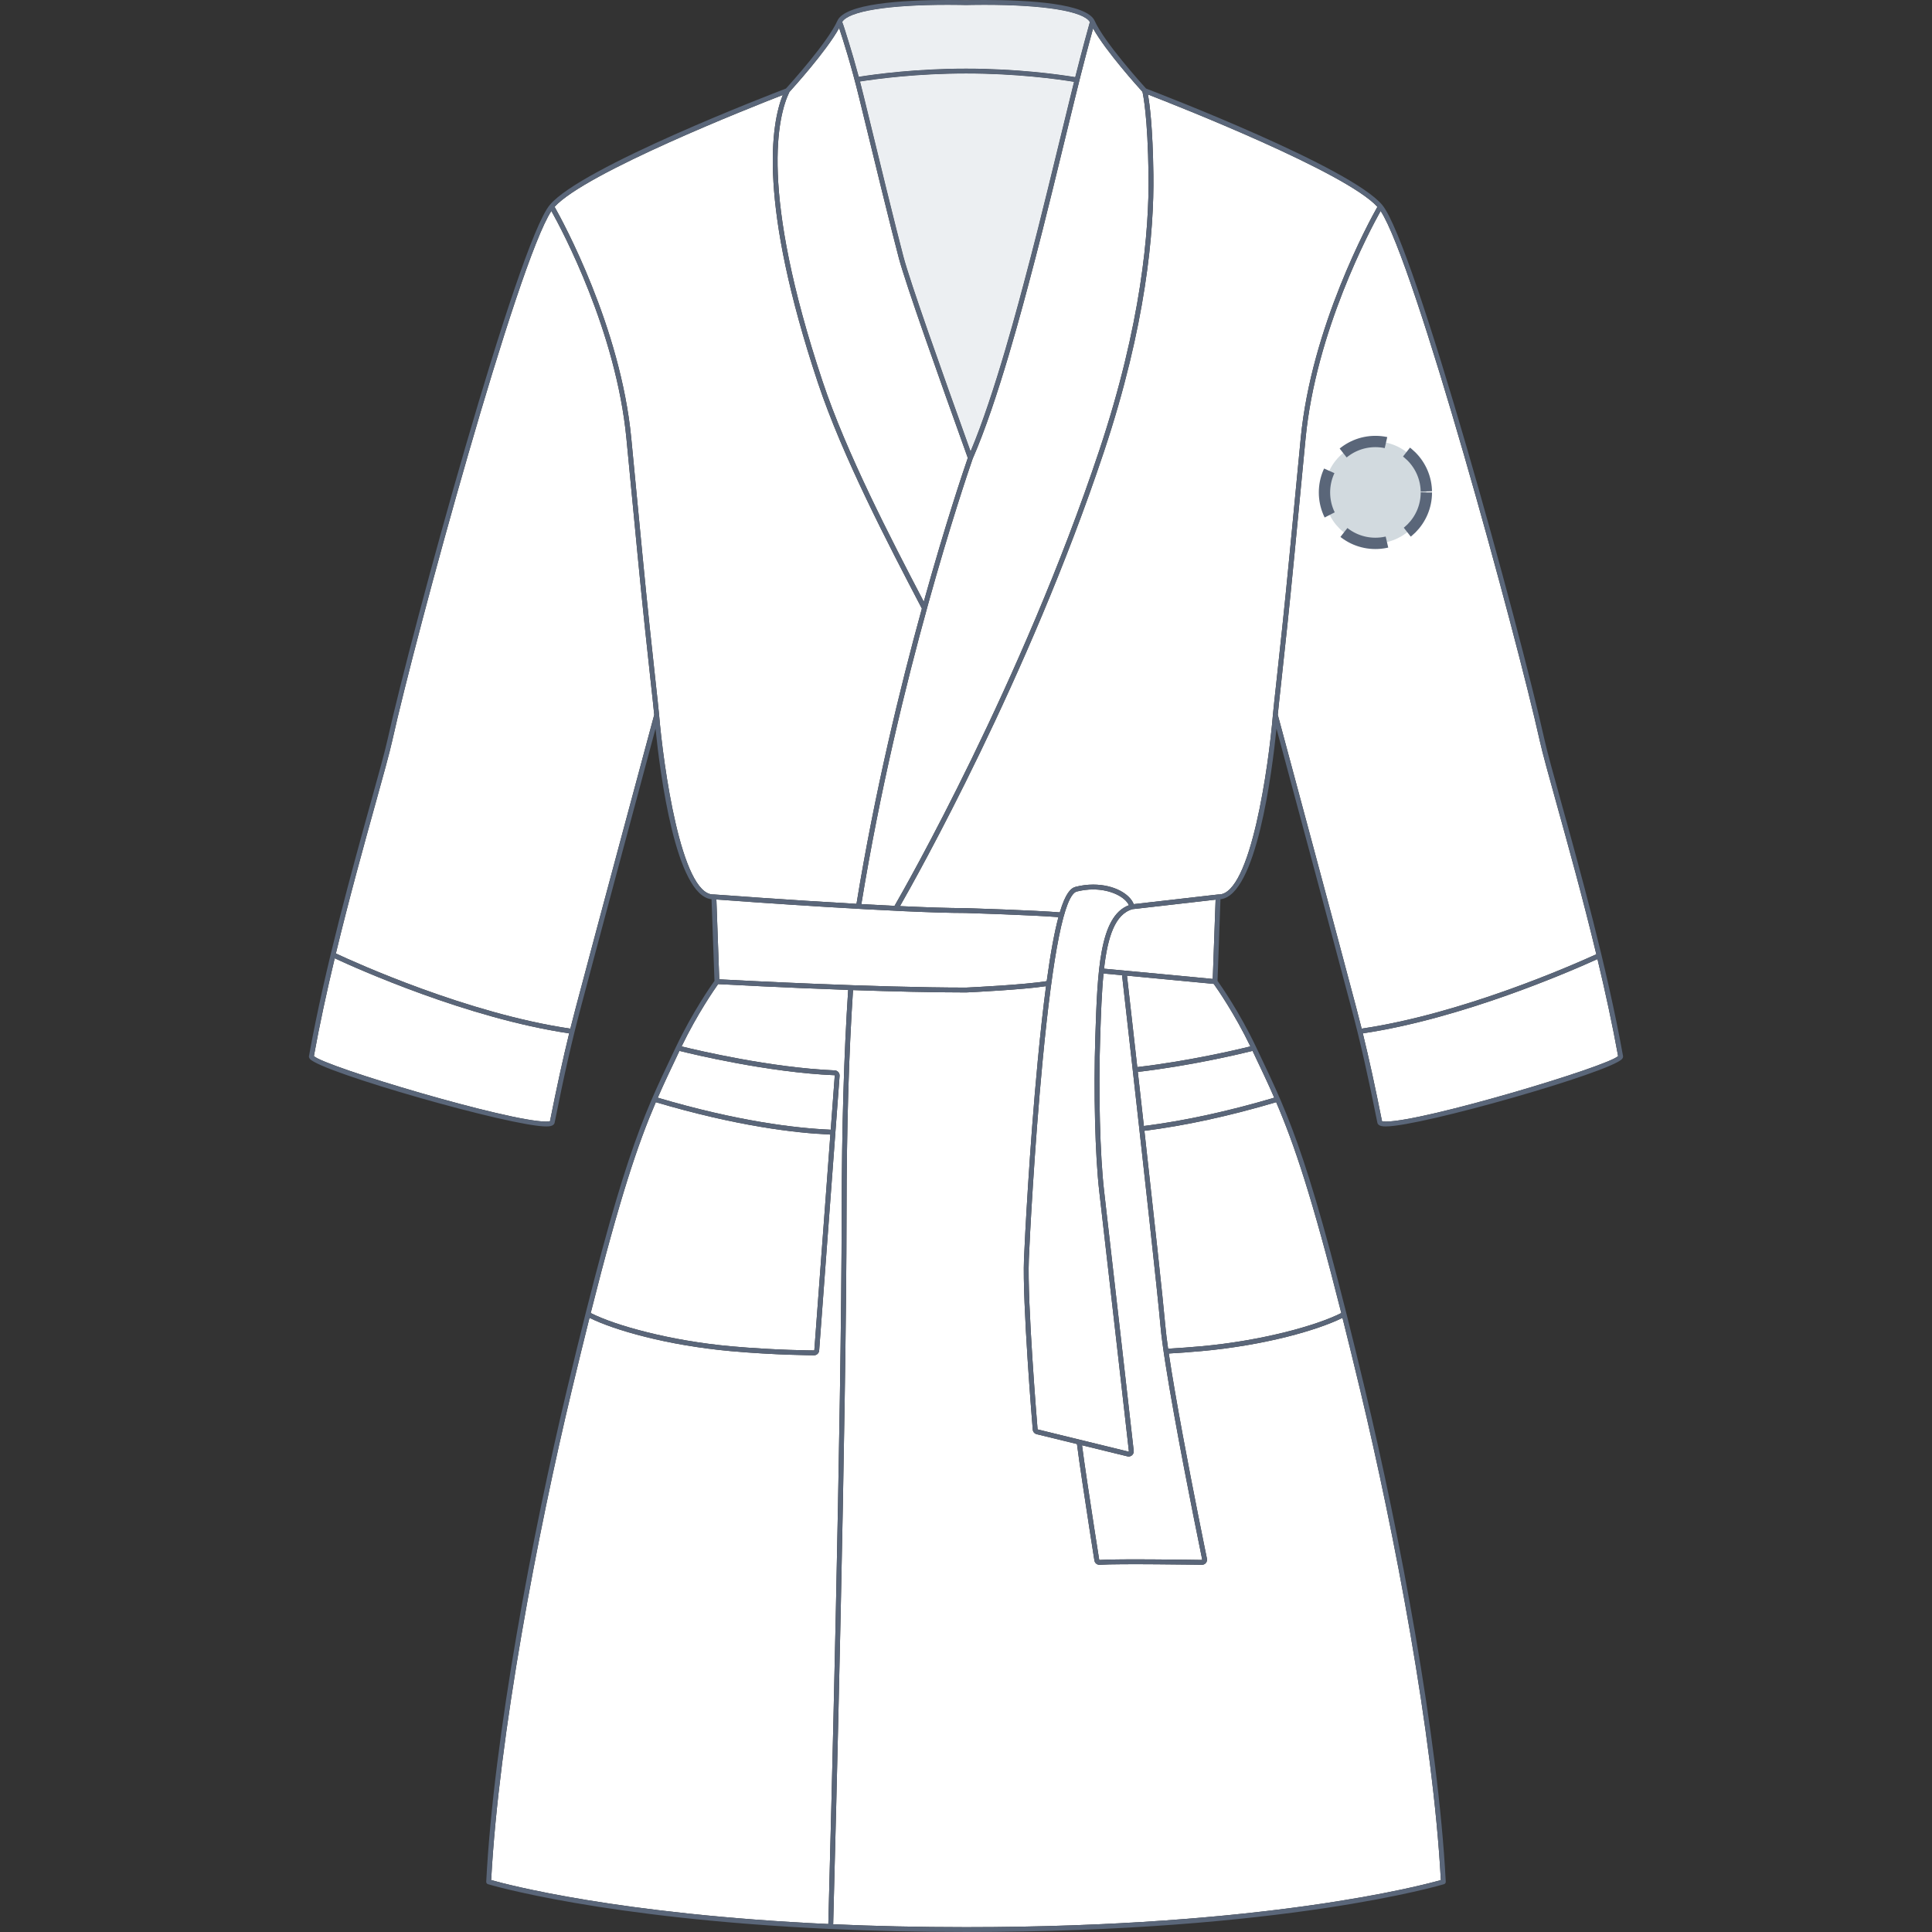 <svg xmlns="http://www.w3.org/2000/svg" xmlns:xlink="http://www.w3.org/1999/xlink" version="1.1" id="Peignoir_face" x="0px" y="0px" width="512px" height="512px" viewBox="0 0 512 512" enable-background="new 0 0 512 512" xml:space="preserve">
<rect x="0" y="0" width="512" height="512" fill="#333333" stroke="none"/>
<g>
	<g id="Background">
		<path fill="#FFFFFF" d="M298.66,258.563c0.322,2.852,1.395,12.31,2.732,24.228c13.729-1.597,26.777-4.69,29.978-5.479    c-4.216-8.715-8.808-15.295-9.718-16.566C319.425,260.531,307.033,259.348,298.66,258.563z"></path>
		<path fill="#FFFFFF" d="M303.139,298.401c10.639-1.345,22.256-3.865,34.551-7.499c-1.684-3.862-3.396-7.461-5.274-11.401    l-0.479-1.007c-2.778,0.695-16.115,3.912-30.401,5.572C302.042,288.596,302.585,293.443,303.139,298.401z"></path>
		<path fill="#FFFFFF" d="M343.093,146.439c-1.472,15.355-2.711,26.657-3.528,34.136c-0.438,3.992-0.754,6.89-0.94,8.86    c0.747,2.772,15.571,57.826,20.724,77.329c0.514,1.918,1.012,3.854,1.504,5.834c26.416-3.896,55.447-16.633,62.189-19.708    c-3.578-14.859-7.543-29.121-10.551-39.944c-2.072-7.461-3.711-13.353-4.432-16.611c-6.342-28.536-33.217-126.893-42.178-140.424    c-2.829,5.057-17.168,31.89-19.893,60.32L343.093,146.439z"></path>
		<path fill="#FFFFFF" d="M321.393,259.43l0.756-21.017l-22.022,2.523c-4.625,1.293-6.587,7.35-7.543,15.777    C298.298,257.227,317.396,259.048,321.393,259.43z"></path>
		<path fill="#FFFFFF" d="M366.248,297.124c0.115,0.04,0.402,0.106,1.033,0.106c9.963-0.002,58.66-14.568,61.534-17.356    c-1.513-8.381-3.42-17.132-5.47-25.712c-7.18,3.264-35.926,15.79-62.184,19.688C362.814,280.583,364.416,287.93,366.248,297.124z"></path>
		<path fill="#FFFFFF" d="M260.818,0h-9.635c2.522,0,4.339,0.047,4.836,0.062C256.479,0.047,258.297,0,260.818,0z"></path>
		<path fill="#FFFFFF" d="M189.851,238.376l0.763,21.155c5.214,0.281,41.403,2.193,65.403,2.193    c1.661-0.078,15.481-0.752,21.37-1.707c1.072-7.833,2.112-13.243,3.112-16.969c-6.403-0.527-24.358-1.093-24.546-1.099    C238.952,241.95,197.236,238.923,189.851,238.376z"></path>
		<path fill="#FFFFFF" d="M308.827,351.364c0.141,1.617,0.397,3.681,0.735,6.054c3-0.174,5.94-0.388,8.75-0.643    c16.009-1.448,30.627-5.482,37.145-8.813c-7.764-30.787-12.453-44.666-17.254-55.872c-12.424,3.68-24.165,6.23-34.922,7.586    C305.678,321.195,308.211,344.327,308.827,351.364z"></path>
		<path fill="#FFFFFF" d="M292.544,119.748c-20.001,60.004-49.737,112.867-54.041,120.383c6.849,0.322,13.045,0.535,17.471,0.535    c0.21,0.006,18.58,0.58,24.883,1.123c1.494-5.03,2.896-6.438,4.185-6.768c1.541-0.394,3.106-0.594,4.651-0.594    c5.656,0,9.738,2.545,10.754,5.18l22.363-2.563c0.002-0.001,0.006,0.001,0.01,0.001c0.009,0,0.02-0.006,0.029-0.005    c0.051,0.003,0.088-0.004,0.149,0.004c8.517-0.004,13.235-34.367,14.336-47.607c0-0.001,0-0.003,0-0.004    c0.001-0.001,0-0.001,0-0.002c0.185-1.981,0.508-4.924,0.953-8.995c0.817-7.475,2.056-18.772,3.526-34.119l2.896-30.208    c2.822-29.462,18.218-57.588,20.318-61.3c-8.385-9.195-53.197-26.821-60.815-29.774c0.437,2.382,1.277,8.531,1.446,21.258    C305.859,61.255,303.746,86.145,292.544,119.748z"></path>
		<path fill="#FFFFFF" d="M291.298,413.344c0.005,0.035,0.035,0.06,0.067,0.06c4.917-0.354,26.947-0.004,27.166,0l0.066-0.084    c-0.104-0.509-1.041-5.069-2.317-11.507l-0.056-0.272c-2.873-14.488-7.819-40.259-8.677-50.064    c-0.776-8.867-4.604-43.353-7.358-67.899c0-0.001,0-0.001,0-0.002c0-0.002,0-0.002,0-0.002    c-1.414-12.609-2.547-22.594-2.834-25.133c-2.031-0.189-3.748-0.348-4.906-0.451c-0.494,4.969-0.686,10.675-0.885,16.675    c-0.486,14.673-0.061,31.537,1.039,41.01c2.305,19.849,7.808,68.486,7.844,68.811c0.05,0.438-0.117,0.874-0.449,1.167    c-0.249,0.219-0.566,0.338-0.895,0.338c-0.109,0-0.219-0.015-0.322-0.038l-12.035-2.942c0.599,4.733,2.232,15.418,3.193,21.64    c0,0.001,0,0.001,0,0.001C290.652,409.265,291.298,413.344,291.298,413.344z"></path>
		<path fill="#FFFFFF" d="M272.652,333.654c-0.465,11.414,2.201,43.722,2.314,45.092c0.004,0.044,0.026,0.068,0.055,0.075    l24.08,5.885c0.019,0,0.033-0.007,0.047-0.019c0.015-0.014,0.023-0.036,0.021-0.059c-0.037-0.327-5.541-48.959-7.844-68.806    c-1.105-9.528-1.536-26.472-1.047-41.201c0.566-17.048,1.058-31.834,8.896-34.729c-0.957-2.111-4.727-4.181-9.483-4.181    c-1.438,0-2.896,0.187-4.332,0.554c-3.265,0.835-6.318,15.989-9.074,45.042C274.096,304.382,272.862,328.467,272.652,333.654z"></path>
		<path fill="#FFFFFF" d="M168.908,146.44l-2.896-30.209c-2.723-28.429-17.062-55.26-19.892-60.32    c-8.96,13.531-35.837,111.888-42.178,140.424c-0.721,3.257-2.359,9.15-4.432,16.611c-2.994,10.771-6.934,24.951-10.5,39.736    c5.176,2.418,34.888,15.898,62.138,19.919c0.494-1.983,0.992-3.92,1.505-5.838c5.154-19.504,19.98-74.565,20.724-77.329    c-0.185-1.969-0.502-4.868-0.939-8.859C171.618,173.097,170.38,161.794,168.908,146.44z"></path>
		<path fill="#FFFFFF" d="M215.735,357.88c0.037,0,0.067-0.028,0.07-0.063l4.25-57.146c-9.439-0.413-24.932-2.263-46.259-8.578    c-4.8,11.205-9.489,25.084-17.252,55.87c6.517,3.33,21.136,7.365,37.144,8.813C205.542,357.848,215.636,357.88,215.735,357.88z"></path>
		<path fill="#FFFFFF" d="M224.774,262.339c-16.889-0.599-31.917-1.403-34.464-1.541c-0.991,1.392-5.517,7.909-9.679,16.513    c4.001,0.99,23.591,5.636,40.577,6.354c0.364,0.014,0.711,0.18,0.954,0.451c0.241,0.271,0.365,0.636,0.339,0.999l-5.415,72.796    c-0.052,0.702-0.645,1.253-1.35,1.253c-0.1,0-10.231-0.03-22.163-1.109c-16.676-1.508-30.79-5.545-37.35-8.814    c-1.456,5.799-3.018,12.179-4.709,19.246c-8.991,37.557-19.297,91.277-21.349,129.753c4.05,1.149,33.627,9.051,89.35,11.648    c0.624-23.352,3.492-133.676,3.541-188.757C223.076,298.998,223.654,279.227,224.774,262.339z"></path>
		<path fill="#FFFFFF" d="M355.775,349.24c-6.559,3.269-20.674,7.306-37.348,8.814c-2.789,0.252-5.707,0.466-8.682,0.639    c1.779,12.026,5.427,30.956,7.736,42.598l0.054,0.271c1.276,6.434,2.214,10.991,2.31,11.461c0.092,0.442-0.011,0.857-0.274,1.176    c-0.261,0.312-0.638,0.488-1.04,0.488c-0.008,0-0.016,0-0.024,0c-0.219-0.003-22.27-0.349-27.045-0.004    c-0.016,0.001-0.083,0.004-0.099,0.004c-0.67,0-1.232-0.48-1.336-1.143c0,0-0.646-4.08-1.36-8.7    c-0.996-6.445-2.711-17.688-3.258-22.162l-10.693-2.613c-0.565-0.14-0.978-0.621-1.026-1.201    c-0.115-1.39-2.789-33.775-2.321-45.267c0.211-5.193,1.446-29.312,3.638-52.414c0.747-7.873,1.482-14.41,2.203-19.843    c-6.177,0.937-19.563,1.589-21.138,1.663c-0.01,0-0.021,0-0.031,0c-0.001,0-0.002,0-0.002,0c-0.002,0-0.003,0.001-0.005,0.001    c-9.033,0-19.79-0.271-29.976-0.623c-1.119,16.868-1.698,36.625-1.717,58.747c-0.05,55.117-2.92,165.516-3.542,188.815    c10.771,0.481,22.5,0.768,35.203,0.768c79.396,0,120.976-11.097,125.835-12.477c-2.053-38.479-12.357-92.199-21.351-129.753    C358.794,361.419,357.232,355.039,355.775,349.24z"></path>
		<path fill="#FFFFFF" d="M221.22,285.021l-0.039-0.717l-0.027,0.643c-17.54-0.74-37.611-5.58-41.09-6.452l-0.479,1.006    c-1.877,3.942-3.59,7.541-5.275,11.403c21.156,6.252,36.501,8.08,45.841,8.484L221.22,285.021z"></path>
		<path fill="#FFFFFF" d="M227.585,20.352c4.519-0.717,15.24-2.158,28.383-2.162h0.064c13.521,0.004,24.354,1.501,28.911,2.247    c1.923-7.611,3.523-13.35,3.873-14.593c-1.668-2.86-12.063-4.56-27.998-4.56c-2.504,0-4.307,0.047-4.798,0.061    c-0.53-0.014-2.332-0.061-4.837-0.061c-15.889,0-26.273,1.692-27.983,4.535c0.311,0.749,0.793,2.308,1.797,5.559    C225.691,13.626,226.617,16.743,227.585,20.352z"></path>
		<path fill="#FFFFFF" d="M244.307,161.281c-8.888-17.017-21.03-40.275-27.532-59.782c-15.98-47.937-12.39-68.679-9.329-76.331    c-8.531,3.315-52.21,20.577-60.475,29.641c2.1,3.714,17.497,31.837,20.319,61.3l2.896,30.208    c1.471,15.347,2.708,26.643,3.527,34.119c0.446,4.071,0.768,7.014,0.953,8.995c0,0.001,0,0.001,0,0.002s0.001,0.003,0.001,0.004    c1.1,13.242,5.819,47.607,14.334,47.607c0.05,0,0.1-0.001,0.15-0.004c0.015-0.001,0.028,0.006,0.042,0.006    c0.013,0,0.024-0.005,0.037-0.005l0.042,0.004c1.228,0.09,19.621,1.456,37.706,2.483    C231.792,209.973,238.489,182.407,244.307,161.281z"></path>
		<path fill="#FFFFFF" d="M274.386,68.42c-0.178,0.67-0.411,1.552-0.688,2.615c-2.53,9.662-9.243,35.317-15.938,50.548l-0.035,0.101    c-1.986,5.745-19.632,57.688-29.456,117.916c2.977,0.166,5.933,0.322,8.792,0.462c2.725-4.722,33.666-58.924,54.265-120.721    c11.144-33.432,13.247-58.168,13.05-73.031c-0.205-15.433-1.422-21.171-1.615-21.983c-1.1-1.208-9.684-10.712-13.079-16.798    c-0.839,3.027-2.754,10.08-4.789,18.459C281.15,41.403,276.29,61.279,274.386,68.42z"></path>
		<path fill="#FFFFFF" d="M273.145,68.089c1.899-7.13,6.758-26.994,10.498-42.403c0.334-1.373,0.664-2.709,0.985-3.999    c-4.58-0.745-15.269-2.209-28.597-2.213c-12.99,0.004-23.558,1.407-28.116,2.125c0.345,1.313,0.692,2.679,1.034,4.087    c3.756,15.467,8.626,35.381,10.499,42.403c1.804,6.762,9.912,29.622,17.766,51.515c6.442-15.274,12.798-39.563,15.241-48.894    C272.732,69.645,272.964,68.76,273.145,68.089z"></path>
		<path fill="#FFFFFF" d="M83.185,279.874c2.874,2.79,51.574,17.356,61.534,17.356c0.631,0,0.918-0.066,1.034-0.106    c1.833-9.197,3.435-16.542,5.085-23.271c-26.996-4.011-56.316-17.192-62.134-19.896C86.637,262.602,84.709,271.426,83.185,279.874    z"></path>
		<path fill="#FFFFFF" d="M217.995,101.092c6.316,18.949,18.012,41.516,26.815,58.374c5.792-20.844,10.614-35.053,11.669-38.107    c-8.007-22.312-16.419-45.995-18.271-52.939c-1.876-7.036-6.749-26.957-10.507-42.432c-2.086-8.59-4.348-15.653-5.319-18.565    c-3.399,6.16-12.266,15.946-13.183,16.951C206.175,30.599,201.101,50.411,217.995,101.092z"></path>
	</g>
	<g id="Shape" opacity="0.75">
		<path fill="#E6EAED" d="M227.584,20.352c4.519-0.717,15.24-2.158,28.383-2.162h0.064c13.521,0.004,24.354,1.501,28.912,2.247    c1.922-7.61,3.522-13.35,3.873-14.593c-1.668-2.859-12.063-4.56-27.998-4.56c-2.504,0-4.308,0.047-4.799,0.061    c-0.53-0.014-2.332-0.061-4.837-0.061c-15.889,0-26.272,1.691-27.984,4.535c0.311,0.749,0.793,2.308,1.797,5.559    C225.691,13.626,226.616,16.742,227.584,20.352z"></path>
		<path fill="#E6EAED" d="M273.145,68.089c1.9-7.13,6.758-26.994,10.498-42.403c0.334-1.373,0.664-2.709,0.986-3.999    c-4.58-0.745-15.27-2.209-28.597-2.213c-12.99,0.004-23.558,1.407-28.116,2.125c0.344,1.313,0.692,2.679,1.034,4.087    c3.756,15.468,8.626,35.381,10.499,42.403c1.804,6.762,9.912,29.622,17.766,51.515c6.442-15.273,12.798-39.563,15.241-48.894    C272.732,69.645,272.965,68.76,273.145,68.089z"></path>
	</g>
	<path id="Outline" fill="#5A6679" d="M323.438,238.306c9.517-0.982,13.668-33.624,14.845-45.202   c3.418,12.696,15.319,56.938,19.825,73.992c2.345,8.774,4.41,17.873,6.908,30.422c0.203,0.997,1.635,1.002,2.267,0.997   c9.317-0.001,59.623-14.385,62.59-17.896c0.258-0.307,0.275-0.588,0.244-0.777c-4.217-23.452-11.541-49.803-16.388-67.24   c-2.067-7.442-3.703-13.321-4.416-16.546c-6.485-29.194-34.489-131.381-42.975-141.702c-0.002-0.002-0.004-0.004-0.004-0.006   c-0.01-0.01-0.018-0.022-0.025-0.031c-8.326-9.983-58.879-29.431-62.596-30.851c-1.123-1.236-11.127-12.341-13.621-17.957   c-0.006-0.014-0.016-0.026-0.021-0.041c-0.004-0.007-0.008-0.014-0.012-0.021C287.93,0.948,273.002,0,260.818,0   c-2.521,0-4.339,0.047-4.799,0.062C255.522,0.047,253.705,0,251.183,0c-12.239,0-27.253,0.955-29.272,5.509   c-2.494,5.615-12.499,16.721-13.621,17.957c-3.717,1.42-54.271,20.867-62.598,30.851c-8.452,10.134-36.509,112.514-43.004,141.74   c-0.713,3.224-2.347,9.103-4.416,16.545c-4.846,17.438-12.169,43.788-16.387,67.248c-0.031,0.183-0.014,0.465,0.245,0.771   c2.969,3.514,53.273,17.896,62.589,17.896c0.618,0,2.063,0,2.266-1c2.5-12.555,4.567-21.652,6.91-30.422   c4.506-17.051,16.408-61.293,19.825-73.989c1.176,11.58,5.328,44.225,14.843,45.202l0.78,21.636   c-0.866,1.207-5.807,8.25-10.212,17.524l-0.706,1.482c-8.533,17.922-13.684,28.74-28.161,89.236   c-9.043,37.777-19.417,91.896-21.409,130.494c-0.015,0.294,0.171,0.562,0.453,0.647c0.35,0.106,30.359,9.106,90.761,11.872   c0.019,0.002,0.034,0.012,0.053,0.012c0.006,0,0.011,0,0.017,0c0.013,0,0.024-0.007,0.037-0.008   c10.945,0.5,22.882,0.796,35.825,0.796c84.454,0,126.278-12.545,126.692-12.672c0.279-0.087,0.467-0.354,0.451-0.647   c-1.992-38.601-12.365-92.719-21.408-130.494c-14.478-60.497-19.627-71.314-28.16-89.236l-0.706-1.482   c-4.363-9.188-9.247-16.175-10.181-17.479c-0.008-0.03-0.019-0.059-0.029-0.086L323.438,238.306z M355.457,347.962   c-6.518,3.331-21.136,7.365-37.145,8.813c-2.81,0.255-5.75,0.469-8.75,0.643c-0.338-2.373-0.595-4.437-0.735-6.054   c-0.616-7.037-3.149-30.169-5.546-51.688c10.757-1.355,22.498-3.906,34.922-7.586C343.004,303.296,347.693,317.175,355.457,347.962   z M307.548,351.476c0.857,9.806,5.804,35.576,8.677,50.064l0.056,0.272c1.276,6.438,2.214,10.998,2.317,11.507l-0.066,0.084   c-0.219-0.004-22.249-0.354-27.166,0c-0.032,0-0.063-0.024-0.067-0.06c0,0-0.646-4.079-1.358-8.695c0,0,0,0,0-0.001   c-0.961-6.222-2.595-16.906-3.193-21.64l12.035,2.942c0.104,0.023,0.213,0.038,0.322,0.038c0.328,0,0.646-0.119,0.895-0.338   c0.332-0.293,0.499-0.729,0.449-1.167c-0.036-0.324-5.539-48.962-7.844-68.811c-1.1-9.473-1.525-26.337-1.039-41.01   c0.199-6,0.391-11.706,0.885-16.675c1.158,0.104,2.875,0.262,4.906,0.451c0.287,2.539,1.42,12.523,2.834,25.133c0,0,0,0,0,0.002   c0,0.001,0,0.001,0,0.002C302.943,308.123,306.771,342.608,307.548,351.476z M256.017,261.725c-24,0-60.189-1.912-65.403-2.193   l-0.763-21.155c7.385,0.547,49.101,3.574,66.102,3.574c0.188,0.006,18.143,0.572,24.546,1.099c-1,3.726-2.04,9.136-3.112,16.969   C271.498,260.973,257.678,261.646,256.017,261.725z M209.199,24.374c0.917-1.005,9.784-10.791,13.183-16.951   c0.971,2.912,3.233,9.975,5.319,18.565c3.758,15.475,8.631,35.396,10.507,42.432c1.852,6.944,10.264,30.627,18.271,52.939   c-1.055,3.054-5.877,17.263-11.669,38.107c-8.803-16.858-20.499-39.425-26.815-58.374   C201.101,50.411,206.175,30.599,209.199,24.374z M257.214,119.604c-7.854-21.893-15.962-44.753-17.766-51.515   c-1.873-7.022-6.743-26.936-10.499-42.403c-0.342-1.408-0.689-2.774-1.034-4.087c4.558-0.718,15.126-2.121,28.116-2.125   c13.328,0.004,24.017,1.468,28.597,2.213c-0.321,1.29-0.651,2.626-0.985,3.999c-3.74,15.409-8.599,35.273-10.498,42.403   c-0.181,0.671-0.412,1.556-0.689,2.621C270.012,80.041,263.656,104.33,257.214,119.604z M257.725,121.684l0.035-0.101   c6.695-15.231,13.408-40.886,15.938-50.548c0.276-1.063,0.51-1.945,0.688-2.615c1.904-7.141,6.765-27.017,10.507-42.432   c2.035-8.379,3.95-15.432,4.789-18.459c3.396,6.086,11.979,15.59,13.079,16.798c0.193,0.812,1.41,6.55,1.615,21.983   c0.197,14.863-1.906,39.599-13.05,73.031c-20.6,61.797-51.54,115.999-54.265,120.721c-2.859-0.14-5.815-0.296-8.792-0.462   C238.093,179.372,255.738,127.429,257.725,121.684z M285.359,236.266c1.436-0.367,2.894-0.554,4.332-0.554   c4.757,0,8.526,2.07,9.483,4.181c-7.838,2.895-8.329,17.681-8.896,34.729c-0.489,14.729-0.059,31.673,1.047,41.201   c2.303,19.847,7.807,68.479,7.844,68.806c0.002,0.022-0.007,0.045-0.021,0.059c-0.014,0.012-0.028,0.019-0.047,0.019l-24.08-5.885   c-0.028-0.007-0.051-0.031-0.055-0.075c-0.113-1.37-2.779-33.678-2.314-45.092c0.21-5.188,1.443-29.272,3.633-52.346   C279.041,252.255,282.095,237.101,285.359,236.266z M300.126,240.936l22.022-2.523l-0.756,21.017   c-3.996-0.382-23.095-2.203-28.81-2.717C293.539,248.286,295.501,242.229,300.126,240.936z M298.66,258.563   c8.373,0.785,20.765,1.969,22.992,2.182c0.91,1.271,5.502,7.852,9.718,16.566c-3.2,0.789-16.249,3.883-29.978,5.479   C300.055,270.872,298.982,261.414,298.66,258.563z M367.281,297.23c-0.631,0-0.918-0.066-1.033-0.106   c-1.832-9.194-3.434-16.541-5.086-23.274c26.258-3.897,55.004-16.424,62.184-19.688c2.05,8.58,3.957,17.331,5.47,25.712   C425.941,282.662,377.244,297.229,367.281,297.23z M412.49,212.945c3.008,10.823,6.973,25.085,10.551,39.944   c-6.742,3.076-35.773,15.813-62.189,19.708c-0.492-1.979-0.99-3.916-1.504-5.834c-5.152-19.503-19.977-74.557-20.724-77.329   c0.187-1.97,0.503-4.868,0.94-8.86c0.817-7.479,2.057-18.781,3.528-34.136l2.896-30.209c2.725-28.43,17.063-55.263,19.893-60.32   c8.961,13.531,35.836,111.888,42.178,140.424C408.779,199.592,410.418,205.484,412.49,212.945z M365.029,54.809   c-2.101,3.712-17.496,31.838-20.318,61.3l-2.896,30.208c-1.471,15.347-2.709,26.644-3.526,34.119   c-0.445,4.071-0.769,7.014-0.953,8.995c0,0.001,0.001,0.001,0,0.002c0,0.001,0,0.003,0,0.004   c-1.101,13.24-5.819,47.603-14.336,47.607c-0.062-0.008-0.099-0.001-0.149-0.004c-0.01-0.001-0.021,0.005-0.029,0.005   c-0.004,0-0.008-0.002-0.01-0.001l-22.363,2.563c-1.016-2.635-5.098-5.18-10.754-5.18c-1.545,0-3.11,0.2-4.651,0.594   c-1.288,0.33-2.69,1.738-4.185,6.768c-6.304-0.543-24.673-1.117-24.883-1.123c-4.426,0-10.622-0.213-17.471-0.535   c4.304-7.516,34.04-60.379,54.041-120.383c11.202-33.603,13.315-58.493,13.116-73.455c-0.169-12.727-1.01-18.876-1.446-21.258   C311.832,27.988,356.645,45.614,365.029,54.809z M251.183,1.284c2.505,0,4.307,0.047,4.837,0.061   c0.492-0.014,2.294-0.061,4.798-0.061c15.936,0,26.33,1.7,27.998,4.56c-0.35,1.243-1.95,6.982-3.873,14.593   c-4.557-0.746-15.39-2.243-28.911-2.247h-0.064c-13.143,0.004-23.864,1.445-28.383,2.162c-0.968-3.609-1.894-6.726-2.588-8.974   c-1.004-3.251-1.486-4.81-1.797-5.559C224.91,2.976,235.294,1.284,251.183,1.284z M145.753,297.124   c-0.116,0.04-0.403,0.106-1.034,0.106c-9.96,0-58.66-14.566-61.534-17.356c1.524-8.448,3.452-17.272,5.519-25.917   c5.818,2.704,35.138,15.886,62.134,19.896C149.188,280.582,147.586,287.927,145.753,297.124z M152.653,266.764   c-0.513,1.918-1.011,3.854-1.505,5.838c-27.25-4.021-56.962-17.501-62.138-19.919c3.566-14.785,7.506-28.965,10.5-39.736   c2.073-7.461,3.711-13.354,4.432-16.611c6.341-28.536,33.218-126.893,42.178-140.424c2.83,5.06,17.169,31.891,19.892,60.32   l2.896,30.209c1.472,15.354,2.71,26.657,3.53,34.136c0.437,3.991,0.754,6.89,0.939,8.859   C172.633,192.198,157.807,247.26,152.653,266.764z M174.667,189.437c0-0.001-0.001-0.003-0.001-0.004s0-0.001,0-0.002   c-0.185-1.981-0.507-4.924-0.953-8.995c-0.819-7.476-2.056-18.772-3.527-34.119l-2.896-30.208   c-2.822-29.463-18.219-57.586-20.319-61.3c8.265-9.064,51.944-26.326,60.475-29.641c-3.061,7.652-6.651,28.394,9.329,76.331   c6.502,19.507,18.644,42.765,27.532,59.782c-5.818,21.126-12.515,48.692-17.329,78.247c-18.085-1.027-36.478-2.393-37.706-2.483   l-0.042-0.004c-0.013,0-0.024,0.005-0.037,0.005c-0.014,0-0.027-0.007-0.042-0.006c-0.05,0.003-0.1,0.004-0.15,0.004   C180.486,237.044,175.767,202.679,174.667,189.437z M179.585,279.501l0.479-1.006c3.479,0.872,23.55,5.712,41.09,6.452l0.027-0.643   l0.039,0.717l-1.069,14.367c-9.34-0.404-24.685-2.232-45.841-8.484C175.995,287.042,177.708,283.443,179.585,279.501z    M173.796,292.093c21.327,6.315,36.82,8.165,46.259,8.578l-4.25,57.146c-0.003,0.035-0.033,0.063-0.07,0.063   c-0.099,0-10.193-0.032-22.047-1.104c-16.008-1.448-30.627-5.483-37.144-8.813C164.307,317.177,168.996,303.298,173.796,292.093z    M151.514,368.485c1.691-7.067,3.253-13.447,4.709-19.246c6.56,3.27,20.674,7.307,37.35,8.814   c11.932,1.079,22.063,1.109,22.163,1.109c0.705,0,1.298-0.551,1.35-1.253l5.415-72.796c0.026-0.363-0.098-0.728-0.339-0.999   c-0.243-0.271-0.59-0.438-0.954-0.451c-16.986-0.718-36.576-5.363-40.577-6.354c4.162-8.604,8.688-15.121,9.679-16.513   c2.547,0.138,17.575,0.942,34.464,1.541c-1.12,16.888-1.698,36.659-1.718,58.791c-0.049,55.081-2.917,165.405-3.541,188.757   c-55.723-2.598-85.3-10.499-89.35-11.648C132.217,459.763,142.523,406.042,151.514,368.485z M381.836,498.239   c-4.859,1.38-46.439,12.477-125.835,12.477c-12.703,0-24.432-0.286-35.203-0.768c0.622-23.3,3.492-133.698,3.542-188.815   c0.019-22.122,0.598-41.879,1.717-58.747c10.186,0.353,20.943,0.623,29.976,0.623c0.002,0,0.003-0.001,0.005-0.001   c0,0,0.001,0,0.002,0c0.01,0,0.021,0,0.031,0c1.575-0.074,14.961-0.727,21.138-1.663c-0.721,5.433-1.456,11.97-2.203,19.843   c-2.191,23.103-3.427,47.221-3.638,52.414c-0.468,11.491,2.206,43.877,2.321,45.267c0.049,0.58,0.461,1.062,1.026,1.201   l10.693,2.613c0.547,4.474,2.262,15.717,3.258,22.162c0.715,4.62,1.36,8.7,1.36,8.7c0.104,0.662,0.666,1.143,1.336,1.143   c0.016,0,0.083-0.003,0.099-0.004c4.775-0.345,26.826,0.001,27.045,0.004c0.009,0,0.017,0,0.024,0c0.402,0,0.779-0.177,1.04-0.488   c0.264-0.318,0.366-0.733,0.274-1.176c-0.096-0.47-1.033-5.027-2.31-11.461l-0.054-0.271c-2.31-11.642-5.957-30.571-7.736-42.598   c2.975-0.173,5.893-0.387,8.682-0.639c16.674-1.509,30.789-5.546,37.348-8.814c1.457,5.799,3.019,12.179,4.71,19.246   C369.479,406.04,379.783,459.76,381.836,498.239z M337.689,290.902c-12.295,3.634-23.912,6.154-34.551,7.499   c-0.554-4.958-1.097-9.806-1.604-14.335c14.286-1.66,27.623-4.877,30.401-5.572l0.479,1.007   C334.293,283.441,336.006,287.04,337.689,290.902z"></path>
</g>
<circle fill="#D2DADF" cx="364.5" cy="130.5" r="13.5"></circle><circle stroke="#5A6679" fill="none" stroke-width="3" stroke-miterlimit="10" stroke-dasharray="12.08,6.04" cx="364.5" cy="130.5" r="13.5"></circle></svg>